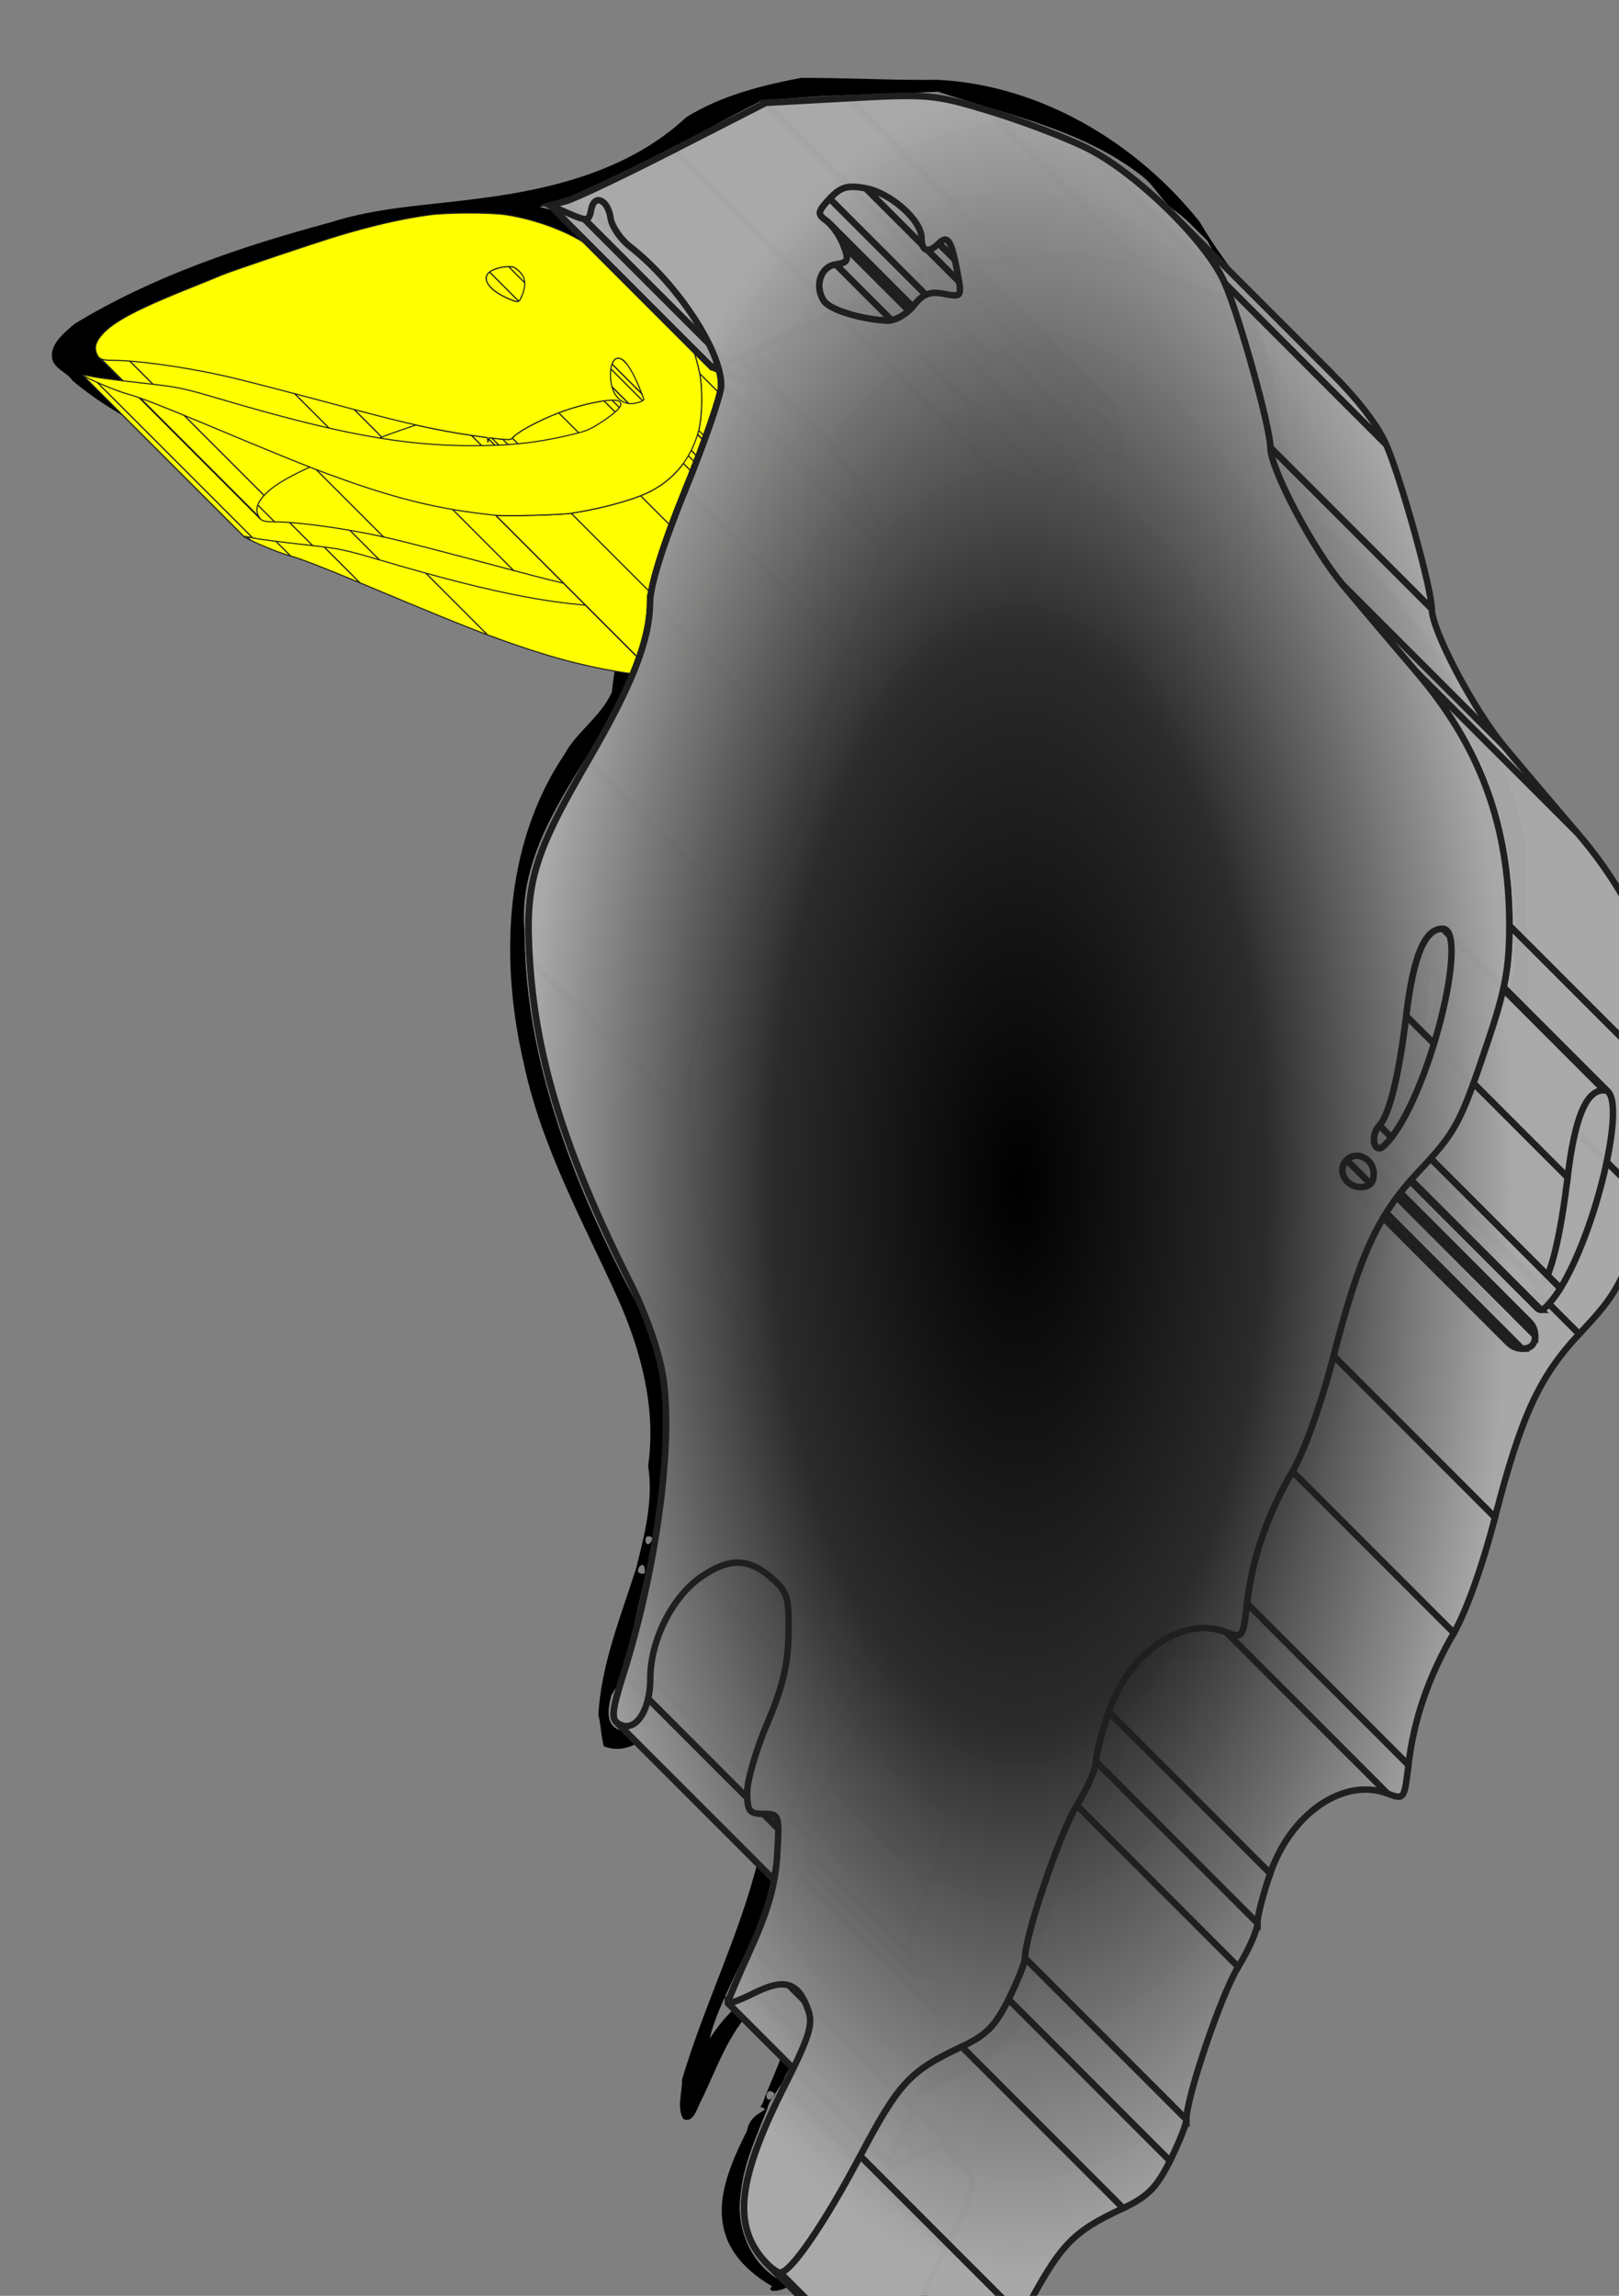 <?xml version="1.0" encoding="UTF-8" standalone="no"?>
<!-- Created with Inkscape (http://www.inkscape.org/) -->
<svg
    xmlns:inkscape="http://www.inkscape.org/namespaces/inkscape"
    xmlns:rdf="http://www.w3.org/1999/02/22-rdf-syntax-ns#"
    xmlns="http://www.w3.org/2000/svg"
    xmlns:sodipodi="http://sodipodi.sourceforge.net/DTD/sodipodi-0.dtd"
    xmlns:cc="http://creativecommons.org/ns#"
    xmlns:xlink="http://www.w3.org/1999/xlink"
    xmlns:dc="http://purl.org/dc/elements/1.1/"
    xmlns:svg="http://www.w3.org/2000/svg"
    xmlns:ns1="http://sozi.baierouge.fr"
    id="svg3217"
    sodipodi:docname="flossk_extrude.svg"
    inkscape:export-filename="/home/xhema/Desktop/flossk_new.png"
    viewBox="0 0 709 1005"
    sodipodi:version="0.32"
    inkscape:export-xdpi="199.97015"
    version="1.0"
    inkscape:output_extension="org.inkscape.output.svg.inkscape"
    inkscape:export-ydpi="199.97015"
    inkscape:version="0.46"
  >
  <rect x="0" y="0" width="709" height="1005" fill="#808080" stroke="none"/>
  <sodipodi:namedview
      id="base"
      bordercolor="#666666"
      inkscape:pageshadow="2"
      guidetolerance="10.0"
      pagecolor="#ffffff"
      gridtolerance="10.0"
      inkscape:zoom="0.35355339"
      objecttolerance="10.0"
      borderopacity="1.0"
      inkscape:current-layer="svg3217"
      inkscape:cx="498.72183"
      inkscape:cy="728.80222"
      inkscape:window-y="0"
      inkscape:window-x="0"
      inkscape:window-height="974"
      showgrid="false"
      inkscape:pageopacity="0.0"
      inkscape:window-width="1274"
  />
  <defs
      id="defs3220"
    >
    <radialGradient
        id="radialGradient4065"
        gradientUnits="userSpaceOnUse"
        cy="518.42"
        cx="446.22"
        gradientTransform="matrix(1 0 0 2.211 0 -627.57)"
        r="216.16"
        inkscape:collect="always"
      >
      <stop
          id="stop4061"
          style="stop-color:#000000"
          offset="0"
      />
      <stop
          id="stop4067"
          style="stop-color:#2b2b2b"
          offset=".5"
      />
      <stop
          id="stop4063"
          style="stop-color:#a9a9a9;stop-opacity:.969"
          offset="1"
      />
    </radialGradient
    >
  </defs
  >
  <path
      id="path3283"
      sodipodi:nodetypes="ccccccccccccccccccccccccccccccccccccccccccccccccccccccccccccccccccccccccccccccccccccccccccccccccccccccccccccccccccccccccccccccccccccccccccccccccccccccccccccccccccccccccccccccccccccccccccccccccccccccccccccccc"
      style="fill:#000000"
      d="m350.81 34.094c-17.34 3.283-35.19 7.82-50.31 17.25-24.76 23.146-58.81 31.615-91.59 35.657-21.46 2.885-43.35 3.643-64.16 10.343-38.81 10.456-77.754 23.516-112.09 44.436-4.579 3.95-11.78 9.43-9.504 16.34 1.809 3.84 6.269 5.04 8.563 8.47 22.491 18.99 50.594 29.36 77.801 39.85 33.9 14.09 68.98 32.31 106.85 28.17 3.23-0.47 8.34-0.6 8.47-2.78 0.05 1.73 2.77 0.96 6.78-0.22 12.59-4.38 30.12-6.22 39.97 5.39 4.9 6.2 9.35 14.88 5.17 22.58-4.69 14.04-7.04 28.94-8.85 43.48-4.75 10.62-15.23 17.11-20.79 27.25-26.57 39.52-28.23 90.65-17.59 135.88 7.78 36.25 25.94 68.89 41.09 102.31 10.15 22.9 16.8 48.01 13.22 73.19 2.34 14.88-1.54 30.04-5.15 44.43-6.64 21.15-15.44 42.2-16.63 64.54 1.11 4.53 1.14 9.24 2.38 13.78 9.31 3.74 19.06-2.37 23.37-10.6 10.77-17.46 12.32-39.38 24.35-56.12 4.48-6.58 13.54-4.68 18.59 0.19 5.72 3.58 9.34 9.5 8.75 16.34-1.11 24.87-19.45 45.05-23.06 69.34-0.84 5.9 2.01 12.13 7.5 14.63 2.23 3.99 5.69 7.14 9.56 9.5-7.58 35.45-24.61 68.08-34.85 102.71 0.19 5.51-2.38 12.09 0.54 17.1 4.57 2.38 6.15-5.08 7.9-8.03 7.32-14.98 12.72-32.26 26-43.16 3.74-3.25 12.37-3.13 11.72 3.44 1.98 13.5-5.04 25.91-9.72 37.88-2.33 7.41-3.3 3.21-0.07 5.59-1.35 1.72-6.68 2.8-7.9 9.5-7.32 14.74-15.62 32.79-8.03 49.06 3.97 8.27 11.19 14.45 19 18.99-3.61 3.8 7.41 1.5 7.19-0.6 18.04-10.76 30.91-29.22 37.2-49.01 0.63-10.6 4.67-20.39 12.8-27.31 16.3-14.13 41.06-17.68 52.13-37.71 3.86-5.68 4.15-12.43 4.56-19.05 4.92-13.38 5.62-28.2 13.44-40.46 13.05-24.12 29.08-48.78 28.53-77.35-0.57-9.24 6.21-16.82 12.44-22.62 16.05-4.43 33.61 6.2 49.18-1.66-4.44-32.41 11.27-62.54 24.62-90.91 8.98-19.56 18.12-40.03 18.41-61.93 3.54-27.91 24.96-48.56 42.29-68.91 13.4-15.78 26.8-33.8 28.53-55.09-0.02-22.37-1.57-44.73-0.66-67.07-0.18-25.3-10.82-48.94-25.53-69.05-15.25-31.38-36.18-60.3-62.69-82.85-9.36-13.73-16.68-29.11-19.68-45.47-1.81-22.05-15.36-58.99-19.51-62.84-3.77-5.65-9.2-12.22-16-23.841-27.76-34.747-69.7-59.861-114.72-62.131-19.75 0.279-39.92-0.914-59.81-0.844zm60.69 6.281c30.36 10.087 63.17 16.642 88.82 36.835 5.69 4.415 8.66 11.497 14.74 15.446 5.06 3.716 7.67 6.9 13.6 12.654 3.86 6.94 7.32 12.33 9.59 19.25 9.29 20.36 12.99 42.62 18.91 64.06-0.43 15.66 7.1 30.04 14.59 43.29 18.73 31.25 48.07 54.49 69.02 84.21 15.39 32.16 25.16 67.57 22.45 103.47 1.03 6.36-1.39 11.77-3.59 17.49-8.19 23.01-13.99 47.4-27.35 68.11-5.54 5.97-13.06 10.11-18 16.78-22.8 26.92-26.13 63.77-35.07 96.71-2.04 8.37-4.6 16.49-10.29 23.15-15.51 22.77-24.31 50.54-21.89 78.39-11.37-8.53-28.05-8.91-39.28 0.05-4.88 4-11.55 6.36-14.03 12.7-5.02 12.32-11.57 24.47-12.56 38.09-1.15 4.31 1.51 9.86-3.35 12.35-15.19 15.74-17.98 38.53-23.78 58.62-5.17 11.1-4.2 23.96-10.37 34.56-5.24 9.83-12.93 20.08-24.69 21.75-14.81 4.23-26 16.07-33.03 29.32 6.56 1.95-2.05 5.07-0.56 1.15-0.83 3.19-8.08 13.18-1.85 7.78 1.29 8.03-3.94-1.18-5.46 7.24-9.28 19.77-19.41 40.62-37.13 53.98-12.65-7.45-18.8-23.17-16.56-37.59 1.23-13.03 6.98-25.27 11.68-37.22 1.02-4.71 5.91-8.75 7.73-13.95 3.89-7.96 11.14-15.03 9.9-24.55 0.53-7.03-3.66-15.88-11.81-15.28-13.52 1.4-24.06 12.29-31.07 23.19 1.7-7.9 6.25-17.54 10.09-25.69 8.8-18.98 20.01-38.32 19.16-59.91-4.16-1.48 0.09-6.99-0.37-10.31-4.3-0.35-10.18 0.63-13.31-2.31-4.98-14.28 3.44-28.79 8.46-41.85 5.35-13.49 12.87-27.27 11.16-42.18-1.78-11.09-7.83-24.75-20.62-25.6-15.96-0.12-27.9 13.79-34.57 26.94-5.13 10-6.19 21.6-4.75 32.53-0.66 7.47-7.92 16.96-16.12 12.66-4.99-2.85-3.43-9.97-2.22-14.57 2.84-4.96 6.54-9.28 6.62-15.38 4.4-21.74 10.42-43.37 13.82-65.3 3.01-25.8 5.39-52.88-2.33-78.04-30.03-53.94-55.91-113-56.13-175.93-2.63-28.69 13.37-53.9 27.82-77.19 7.05-12.54 14.95-24.6 20.54-37.84 5.13-12.6 6.42-26.51 5.23-39.85 9.58-28.42 24.59-55.35 32.49-84.21-9.81-37.67-41.34-69.085-79.4-77.755 34.43-10.037 64.78-30.455 96.65-46.281 25.76-3.219 51.99-2.765 77.94-4.219l0.53 0.25zm-40.44 41.313c-4.3-0.353-6.23 4.347-6.12 7.468-3.28-0.857-8.5 2.746-4.63 5.656 1.92 1.743 4.58 0.977 6.69 0.876 2.41 7.482 6.48 14.602 6.47 22.532-3.68-4.04-11.91-4.54-13.47 1.72-3 9.2 6.34 19.17 15.75 16.28 4.92 0.57 10.1 3.96 15.44 2.47 6.58-0.95 11.12-7.05 12.53-13.22 5.94 2.35 0.54-1.19 1.28-3.78 0.34-13.45-3.83-29.825-17.25-35.69-5.47-1.782-10.82-4.471-16.69-4.312zm-109.53 6.906c-3.83 2.454-1.09 8.907 2.47 10.406 3.39 2.07 5.13-2.688 3.22-5.062-1.21-2.062-2.64-5.909-5.69-5.344zm-56.34 6.094c18.84-0.366 37.65 4.872 53.37 15.152 3.71 0.9 7.79 1.51 9.88 4.88 2.38 2.35 5.81 3.35 8.84 3.66 21.17 16.08 33.36 45.25 26.47 71.43-3.82 14.84-17.35 25.12-31.8 28.31-37.74 11.73-78.57 5.03-115.16-7.71-33.64-11.18-65.458-27.57-98.946-39.16-3.246-0.75-7.427-2.25-9.906-3.41 16.367 2.05 33.052 2.56 48.59 8.71 48.622 14.57 100.6 27.55 151.32 16.21 9.72-1.63 19.33-6.46 25.49-14.17 3.33 0.22 7.83-0.34 10.97-2.65-3.17-7.15-4.8-16.98-12.4-20.82-6.38-0.97-7.18 7.83-6.25 12.35-0.16 1.86 2.14 4.94 1.46 5.78-15.21 1.96-30.32 7.16-42.81 16.06-3.36 3.26-9-0.23-13.25 0.19-56.15-7.37-109.2-32.76-166.15-33.81-4.225-4.82 2.405-10.16 6.215-12.6 16.551-10.31 35.423-16.14 53.275-23.57 32.9-10.75 65.72-24.422 100.79-24.832zm176.75 9.932c7.68 1.14 15.58 6.16 18.81 13.44 0.76 4.68-2.3 8.28-6.47 9.82-3.13 2.94-11.84 6.13-12.25-0.6-0.76-2.72 2.53-3.86 1.85-6.5 1.61-2.78 4.33-5.04 0.78-7.56-2.26-2.33-1.03-6.57-3.28-8.53 0.17-0.05 0.37-0.07 0.56-0.07zm30.62 1.85c-2.46 1.17-1.27 5.42-4.72 4-4.9 2.68-1.12 9.39-0.13 13.35-0.14 4.11 2.97 5.37 6.54 5.46 5.37 0.69 6.44-5.98 3.94-9.44-3.51-3.59 0.42-10.08-3.72-13.4-0.6-0.19-1.36-0.38-1.91 0.03zm-188.9 8.44c-5.2-0.51-13.76 1.8-12.47 8.53 2.72 6.8 10.73 8.75 16.93 11.25 3.71-5.47 5.89-14.65-1.03-18.69-0.93-0.78-2.22-1.27-3.43-1.09zm-0.16 4.31c2.81-0.02 4.14 5.52 0.19 3.44-1.54-0.53-1.14-2.57-0.19-3.44zm-146.53 45.84c27.651 4.02 54.261 12.53 80.971 20.5-27.37-5.84-54.11-14.81-81.409-20.56l0.438 0.06zm554.75 242.25c-9.64 1.37-11.58 13.12-13 21.03-3.49 20.26-2.16 41.72-10.26 60.93-2.46 4.61-6.22 8.58-6.9 13.95 9.14-3.81 10.96-14.69 15.97-22.16 11.71-22.59 18.91-48.12 17.06-73.78-0.95 0.03-1.92-0.05-2.87 0.03zm-4.66 18.41c2.14 8.69 0.91 18.25-3.72 25.87 3.12-8.43 1.53-17.64 3.6-26.25l0.12 0.38zm-30.4 81.9c-2.11 1.07-5.46-1.29-6.91 1.88-1.5 2.64-1.24 7.86 0.77 8.96 2.3 0.08 4.38-1.75 5.79 0.51 4.92 0.78 3.56-6.23 3.69-9.35 0.7-2.02-2.02-2.11-3.34-2zm-310.78 165.66c-3.02 7.66-5.4-3.78 0 0zm-3.54 15.47c-7.01 1.25 0.75-8.88 0 0zm229.75 32.47c-2.58 1.73-0.53-2.06 0 0zm-13.71 8.12c-1.77-1.42 2.91-1.21 0 0zm-158.91 187.47c-5.15 7.36-5.03-5.57 0 0z"
  />
  <g
      id="g4525"
    >
    <g
        id="g4527"
        style="stroke:#1f1f1f;stroke-width:0.476;fill:#ffff00"
      >
      <path
          id="path4529"
          d="m217.03 225.56c-25.15-2.55-44.77-7.41-74.34-18.41l70.71 70.72c29.57 10.99 49.19 15.85 74.34 18.4z"
      />
      <path
          id="path4531"
          d="m142.69 207.15c-9.99-3.71-21.87-8.55-55.818-22.75l70.708 70.71c33.95 14.2 45.83 19.04 55.82 22.76z"
      />
      <path
          id="path4533"
          d="m86.872 184.4c-15.871-6.63-26.352-10.68-30.365-11.73l70.713 70.71c4.01 1.05 14.49 5.1 30.36 11.73z"
      />
      <path
          id="path4535"
          d="m56.507 172.67c-3.78-0.99-12.102-4.27-17.477-6.9l70.71 70.71c5.38 2.63 13.7 5.91 17.48 6.9z"
      />
      <path
          id="path4537"
          d="m39.03 165.77c-1.589-0.77-2.52-1.26-2.756-1.49l70.706 70.71c0.24 0.23 1.17 0.72 2.76 1.49z"
      />
      <path
          id="path4539"
          d="m36.274 164.28c-0.351-0.35 0.834-0.15 3.675 0.46l70.711 70.71c-2.84-0.61-4.03-0.81-3.68-0.46z"
      />
      <path
          id="path4541"
          d="m39.949 164.74c3.13 0.68 10.497 1.63 26.285 3.39l70.706 70.71c-15.78-1.76-23.15-2.71-26.28-3.39z"
      />
      <path
          id="path4543"
          d="m66.234 168.13c11.461 1.28 14.823 2 29.248 6.26l70.708 70.71c-14.42-4.26-17.78-4.98-29.25-6.26z"
      />
      <path
          id="path4545"
          d="m95.482 174.39c52.388 15.48 80.538 20.71 111.47 20.72l70.71 70.71c-30.93-0.01-59.08-5.24-111.47-20.72z"
      />
      <path
          id="path4547"
          d="m206.95 195.11c17.03 0 29.28-1.41 44.32-5.1l70.71 70.71c-15.04 3.69-27.29 5.1-44.32 5.1z"
      />
      <path
          id="path4549"
          d="m251.27 190.01c5.25-1.29 6.71-1.87 10.49-4.2l70.71 70.71c-3.78 2.33-5.24 2.91-10.49 4.2z"
      />
      <path
          id="path4551"
          d="m261.76 185.81c5.27-3.25 9.45-6.66 9.97-8.13l70.71 70.71c-0.52 1.47-4.7 4.88-9.97 8.13z"
      />
      <path
          id="path4553"
          d="m271.73 177.68c0.26-0.75 0.14-1.31-0.41-1.88l70.71 70.72c0.55 0.56 0.67 1.12 0.41 1.87z"
      />
      <path
          id="path4555"
          d="m271.32 175.8h-0.01l70.71 70.71c0.01 0 0.01 0 0.01 0.01z"
      />
      <path
          id="path4557"
          d="m271.31 175.8c-1.86-1.87-15.6 0.67-26.67 4.92l70.71 70.71c11.07-4.25 24.81-6.78 26.67-4.92z"
      />
      <path
          id="path4559"
          d="m244.64 180.72c-9.03 3.46-18.24 8.48-20.33 11.06l70.72 70.71c2.08-2.58 11.29-7.6 20.32-11.06z"
      />
      <path
          id="path4561"
          d="m224.31 191.78c-0.54 0.68-1.21 0.76-4.2 0.5l70.71 70.72c2.99 0.25 3.66 0.17 4.21-0.51z"
      />
      <path
          id="path4563"
          d="m220.11 192.28c-1.95-0.16-4.11-0.41-4.8-0.54l70.71 70.71c0.69 0.13 2.85 0.38 4.8 0.55z"
      />
      <path
          id="path4565"
          d="m215.31 191.74c-1.03-0.2-1.29-0.04-1.46 0.87l70.71 70.71c0.17-0.91 0.43-1.07 1.46-0.87z"
      />
      <path
          id="path4567"
          d="m213.85 192.61l-0.21 1.12 70.71 70.71 0.21-1.12z"
      />
      <path
          id="path4569"
          d="m213.64 193.73l-0.06-1.09 70.71 70.71 0.06 1.09z"
      />
      <path
          id="path4571"
          d="m213.58 192.64c-0.03-0.52-0.13-0.96-0.24-1.06l70.72 70.71c0.1 0.1 0.2 0.54 0.23 1.06z"
      />
      <path
          id="path4573"
          d="m213.34 191.58c-0.01-0.02-0.02-0.02-0.04-0.02l70.71 70.71c0.02 0 0.03 0 0.05 0.02z"
      />
      <path
          id="path4575"
          d="m213.3 191.56c-0.12 0-3.23-0.45-6.92-1l70.71 70.71c3.69 0.55 6.8 1 6.92 1z"
      />
      <path
          id="path4577"
          d="m206.38 190.56c-15.34-2.28-28.15-5.11-52.2-11.54l70.71 70.71c24.05 6.43 36.86 9.26 52.2 11.54z"
      />
      <path
          id="path4579"
          d="m154.18 179.02c-31.72-8.49-49.32-13.03-56.989-14.71l70.709 70.71c7.67 1.68 25.27 6.22 56.99 14.71z"
      />
      <path
          id="path4581"
          d="m97.191 164.31c-17.41-3.81-37.424-6.56-47.695-6.57l70.714 70.71c10.27 0.01 30.28 2.76 47.69 6.57z"
      />
      <path
          id="path4583"
          d="m49.496 157.74c-3.55 0-5.17-0.27-6.164-1.27l70.708 70.71c1 1 2.62 1.27 6.17 1.27z"
      />
      <path
          id="path4585"
          d="m43.332 156.47c-0.299-0.3-0.541-0.66-0.762-1.1l70.71 70.71c0.22 0.44 0.46 0.8 0.76 1.1z"
      />
      <path
          id="path4587"
          d="m42.57 155.37c-1.514-3.01-0.82-5.71 2.371-9.23l70.709 70.71c-3.19 3.52-3.88 6.22-2.37 9.23z"
      />
      <path
          id="path4589"
          d="m44.941 146.14c4.95-5.45 15.589-11.05 37.944-19.97l70.715 70.71c-22.36 8.92-33 14.52-37.95 19.97z"
      />
      <path
          id="path4591"
          d="m82.885 126.17c5.675-2.26 11.796-4.76 13.602-5.55l70.713 70.71c-1.81 0.79-7.93 3.29-13.6 5.55z"
      />
      <path
          id="path4593"
          d="m96.487 120.62c3.973-1.74 42.103-14.59 52.393-17.66l70.71 70.71c-10.29 3.07-48.42 15.92-52.39 17.66z"
      />
      <path
          id="path4595"
          d="m148.88 102.96c14.63-4.363 27.04-7.196 38.6-8.814l70.71 70.714c-11.56 1.62-23.97 4.45-38.6 8.81z"
      />
      <path
          id="path4597"
          d="m187.48 94.146c8.52-1.193 27.45-1.211 34.75-0.033l70.71 70.707c-7.3-1.17-26.23-1.16-34.75 0.04z"
      />
      <path
          id="path4599"
          d="m222.23 94.113c12.21 1.968 25.46 6.827 34.32 12.587l70.71 70.71c-8.86-5.76-22.11-10.62-34.32-12.59z"
      />
      <path
          id="path4601"
          d="m256.55 106.7c0.97 0.63 2.28 1.3 2.93 1.49l70.71 70.71c-0.65-0.19-1.96-0.86-2.93-1.49z"
      />
      <path
          id="path4603"
          d="m259.48 108.19c5.45 1.61 8.07 2.61 8.91 3.46l70.71 70.71c-0.84-0.85-3.46-1.85-8.91-3.46z"
      />
      <path
          id="path4605"
          d="m268.39 111.65c0.13 0.12 0.21 0.24 0.26 0.36l70.71 70.71c-0.05-0.12-0.13-0.24-0.26-0.36z"
      />
      <path
          id="path4607"
          d="m268.65 112.01c0.18 0.4 0.49 0.81 0.89 1.22l70.71 70.71c-0.4-0.41-0.71-0.82-0.89-1.22z"
      />
      <path
          id="path4609"
          d="m269.54 113.23c1.36 1.36 3.79 2.63 5.72 2.85l70.71 70.71c-1.93-0.22-4.36-1.49-5.72-2.85z"
      />
      <path
          id="path4611"
          d="m275.26 116.08c2.39 0.27 3.43 0.94 8.79 5.66l70.71 70.71c-5.36-4.72-6.4-5.39-8.79-5.66z"
      />
      <path
          id="path4613"
          d="m284.05 121.74c0.33 0.29 0.69 0.63 1.08 1.02l70.71 70.71c-0.39-0.39-0.75-0.73-1.08-1.02z"
      />
      <path
          id="path4615"
          d="m285.13 122.76c3.19 3.19 8.19 9.44 10.62 13.37l70.71 70.72c-2.43-3.94-7.43-10.19-10.62-13.38z"
      />
      <path
          id="path4617"
          d="m295.75 136.13c4.85 7.85 8.77 17.93 10.65 27.41l70.71 70.71c-1.88-9.48-5.8-19.56-10.65-27.4z"
      />
      <path
          id="path4619"
          d="m306.4 163.54c1.34 6.77 1.13 18.87-0.43 24.88l70.71 70.71c1.56-6.01 1.77-18.11 0.43-24.88z"
      />
      <path
          id="path4621"
          d="m305.97 188.42c-3.52 13.52-12.49 23.58-25.47 28.61l70.71 70.71c12.98-5.02 21.95-15.09 25.47-28.61z"
      />
      <path
          id="path4623"
          d="m280.5 217.03c-8.02 3.1-19.29 5.94-30.4 7.66l70.71 70.71c11.11-1.72 22.38-4.56 30.4-7.66z"
      />
      <path
          id="path4625"
          d="m250.1 224.69c-4.7 0.72-28.36 1.35-33.07 0.87l70.71 70.71c4.71 0.48 28.37-0.15 33.07-0.87z"
      />
      <path
          id="path4627"
          d="m217.03 225.56l70.71 70.71z"
      />
      <path
          id="path4629"
          d="m281.12 175.58c0.48-0.26 0.87-0.59 0.87-0.72l70.71 70.71c0 0.13-0.39 0.46-0.87 0.72z"
      />
      <path
          id="path4631"
          d="m281.99 174.86c0-0.13-0.99-2.67-2.2-5.65l70.71 70.71c1.21 2.98 2.2 5.52 2.2 5.65z"
      />
      <path
          id="path4633"
          d="m279.79 169.21c-2.04-5.02-4.46-9.22-6.32-11.08l70.71 70.71c1.86 1.86 4.28 6.06 6.32 11.08z"
      />
      <path
          id="path4635"
          d="m273.47 158.13c-0.32-0.32-0.63-0.57-0.91-0.74l70.71 70.71c0.28 0.17 0.59 0.42 0.91 0.74z"
      />
      <path
          id="path4637"
          d="m272.56 157.39c-3.1-1.91-5.25 0.91-5.23 6.87l70.71 70.71c-0.02-5.95 2.13-8.78 5.23-6.87z"
      />
      <path
          id="path4639"
          d="m267.33 164.26c0.01 4.45 1.3 7.98 3.44 10.12l70.72 70.71c-2.15-2.14-3.44-5.67-3.45-10.12z"
      />
      <path
          id="path4641"
          d="m270.77 174.38c1.95 1.95 4.61 2.76 7.65 2.09l70.71 70.71c-3.04 0.67-5.7-0.14-7.64-2.09z"
      />
      <path
          id="path4643"
          d="m278.42 176.47c1-0.22 2.21-0.62 2.7-0.89l70.71 70.71c-0.49 0.27-1.7 0.67-2.7 0.89z"
      />
      <path
          id="path4645"
          d="m281.12 175.58l70.71 70.71z"
      />
      <path
          id="path4647"
          d="m228.45 129.79c2.06-4.93 1.8-8.19-0.93-10.92l70.71 70.71c2.73 2.73 2.99 5.99 0.93 10.92z"
      />
      <path
          id="path4649"
          d="m227.52 118.87c-0.17-0.17-0.34-0.33-0.52-0.49l70.71 70.71c0.18 0.16 0.35 0.32 0.52 0.49z"
      />
      <path
          id="path4651"
          d="m227 118.38c-1.67-1.47-2.26-1.7-4.34-1.7l70.71 70.71c2.08 0 2.68 0.23 4.34 1.7z"
      />
      <path
          id="path4653"
          d="m222.66 116.68c-2.91 0-6.71 1.1-8.32 2.4l70.71 70.71c1.61-1.3 5.41-2.4 8.32-2.4z"
      />
      <path
          id="path4655"
          d="m214.34 119.08c-2.26 1.83-1.81 4.4 0.73 6.94l70.71 70.71c-2.54-2.54-2.99-5.11-0.73-6.94z"
      />
      <path
          id="path4657"
          d="m215.07 126.02c1.94 1.94 5.11 3.86 9.22 5.42l70.71 70.71c-4.11-1.56-7.28-3.48-9.22-5.42z"
      />
      <path
          id="path4659"
          d="m224.29 131.44c2.72 1.03 3.1 0.88 4.16-1.65l70.71 70.71c-1.06 2.53-1.44 2.68-4.16 1.65z"
      />
      <path
          id="path4661"
          d="m228.45 129.79l70.71 70.71z"
      />
    </g
    >
    <path
        id="path3279"
        style="stroke:#1f1f1f;stroke-width:0.476;fill:#ffff00"
        d="m217.03 225.56c-25.15-2.55-44.77-7.41-74.34-18.41-9.99-3.71-21.87-8.55-55.818-22.75-15.871-6.63-26.352-10.68-30.365-11.73-3.78-0.99-12.102-4.27-17.477-6.9-3.951-1.93-3.833-2.06 0.919-1.03 3.13 0.68 10.497 1.63 26.285 3.39 11.461 1.28 14.823 2 29.248 6.26 52.388 15.48 80.538 20.71 111.47 20.72 17.03 0 29.28-1.41 44.32-5.1 5.25-1.29 6.71-1.87 10.49-4.2 5.27-3.25 9.45-6.66 9.97-8.13 0.26-0.75 0.14-1.31-0.41-1.88-1.82-1.87-15.59 0.66-26.68 4.92-9.03 3.46-18.24 8.48-20.33 11.06-0.54 0.68-1.21 0.76-4.2 0.5-1.95-0.16-4.11-0.41-4.8-0.54-1.03-0.2-1.29-0.04-1.46 0.87l-0.21 1.12-0.06-1.09c-0.04-0.59-0.16-1.08-0.28-1.08s-3.23-0.45-6.92-1c-15.34-2.28-28.15-5.11-52.2-11.54-31.72-8.49-49.32-13.03-56.989-14.71-17.41-3.81-37.424-6.56-47.695-6.57-4.616 0-5.968-0.46-6.926-2.37-1.514-3.01-0.82-5.71 2.371-9.23 4.95-5.45 15.589-11.05 37.944-19.97 5.675-2.26 11.796-4.76 13.602-5.55 3.973-1.74 42.103-14.59 52.393-17.66 14.63-4.363 27.04-7.196 38.6-8.814 8.52-1.193 27.45-1.211 34.75-0.033 12.21 1.968 25.46 6.827 34.32 12.587 0.97 0.63 2.28 1.3 2.93 1.49 6.26 1.84 8.77 2.89 9.17 3.82 0.75 1.72 4.11 3.79 6.61 4.07 2.39 0.27 3.43 0.94 8.79 5.66 3.01 2.65 8.97 9.98 11.7 14.39 4.85 7.85 8.77 17.93 10.65 27.41 1.34 6.77 1.13 18.87-0.43 24.88-3.52 13.52-12.49 23.58-25.47 28.61-8.02 3.1-19.29 5.94-30.4 7.66-4.7 0.72-28.36 1.35-33.07 0.87zm64.09-49.98c0.48-0.26 0.87-0.59 0.87-0.72s-0.99-2.67-2.2-5.65c-2.4-5.88-5.31-10.64-7.23-11.82-3.1-1.91-5.25 0.91-5.23 6.87 0.02 8.48 4.69 13.62 11.09 12.21 1-0.22 2.21-0.62 2.7-0.89zm-52.67-45.79c2.18-5.23 1.76-8.58-1.45-11.41-1.67-1.47-2.26-1.7-4.34-1.7-2.91 0-6.71 1.1-8.32 2.4-3.98 3.23 0.47 8.77 9.95 12.36 2.72 1.03 3.1 0.88 4.16-1.65z"
    />
  </g
  >
  <g
      id="g4101"
    >
    <g
        id="g4103"
        style="stroke:#1f1f1f;stroke-width:2.828;fill:url(#radialGradient4065)"
      >
      <path
          id="path4105"
          d="m334.92 989.89c-14.2-15.69-11.96-35.85 8.48-76.36l70.71 70.71c-20.44 40.56-22.68 60.66-8.48 76.36z"
      />
      <path
          id="path4107"
          d="m343.4 913.53c11.07-21.96 12.76-27.36 10.52-33.65l70.71 70.71c2.24 6.29 0.55 11.69-10.52 33.65z"
      />
      <path
          id="path4109"
          d="m353.92 879.88c-1.36-3.84-2.88-6.65-4.73-8.5l70.71 70.71c1.85 1.85 3.37 4.66 4.73 8.5z"
      />
      <path
          id="path4111"
          d="m349.19 871.38c-4.04-4.04-9.67-3.5-18.8 1.01l70.72 70.71c9.12-4.51 14.75-5.05 18.79-1.01z"
      />
      <path
          id="path4113"
          d="m330.39 872.39c-6.1 3.02-11.14 4.94-11.62 4.46l70.71 70.71c0.48 0.48 5.53-1.44 11.63-4.46z"
      />
      <path
          id="path4115"
          d="m318.77 876.85c-0.03-0.03-0.04-0.06-0.04-0.1l70.71 70.72c0 0.03 0.01 0.07 0.04 0.09z"
      />
      <path
          id="path4117"
          d="m318.73 876.75c0-0.77 4.63-11.67 10.29-24.21l70.72 70.71c-5.67 12.54-10.3 23.44-10.3 24.22z"
      />
      <path
          id="path4119"
          d="m329.02 852.54c7.43-16.44 10.59-27.79 11.34-40.66l70.71 70.71c-0.75 12.87-3.91 24.22-11.33 40.66z"
      />
      <path
          id="path4121"
          d="m340.36 811.88c0.64-10.92 0.83-15.17-0.82-16.81l70.71 70.71c1.65 1.64 1.46 5.89 0.82 16.81z"
      />
      <path
          id="path4123"
          d="m339.54 795.07c-0.99-0.99-2.63-1.05-5.23-1.05l70.71 70.71c2.6 0 4.24 0.06 5.23 1.05z"
      />
      <path
          id="path4125"
          d="m334.31 794.02c-2.79 0-4.51-0.25-5.56-1.3l70.72 70.71c1.04 1.05 2.76 1.3 5.55 1.3z"
      />
      <path
          id="path4127"
          d="m328.75 792.72c-1.26-1.26-1.54-3.68-1.54-8.21l70.71 70.71c0 4.53 0.28 6.95 1.55 8.21z"
      />
      <path
          id="path4129"
          d="m327.21 784.51c0-5.23 4.01-18.91 8.91-30.4l70.71 70.71c-4.9 11.49-8.91 25.17-8.91 30.4z"
      />
      <path
          id="path4131"
          d="m336.12 754.11c6.62-15.54 8.97-25.49 9.19-38.82l70.71 70.72c-0.22 13.32-2.57 23.27-9.19 38.81z"
      />
      <path
          id="path4133"
          d="m345.31 715.29c0.22-13.92-0.25-17.58-4.9-22.23l70.71 70.71c4.65 4.65 5.12 8.31 4.9 22.24z"
      />
      <path
          id="path4135"
          d="m340.41 693.06c-0.79-0.79-1.7-1.61-2.75-2.51l70.71 70.71c1.05 0.9 1.96 1.72 2.75 2.51z"
      />
      <path
          id="path4137"
          d="m337.66 690.55c-9.89-8.52-18.25-8.65-30.32-0.47l70.71 70.71c12.07-8.18 20.43-8.05 30.32 0.47z"
      />
      <path
          id="path4139"
          d="m307.34 690.08c-12.8 8.66-22.55 27.93-22.55 44.55l70.71 70.71c0-16.62 9.75-35.89 22.55-44.55z"
      />
      <path
          id="path4141"
          d="m284.79 734.63c0 14.58-6.82 24.32-13.94 19.92l70.71 70.71c7.12 4.4 13.94-5.34 13.94-19.92z"
      />
      <path
          id="path4143"
          d="m270.85 754.55c-0.35-0.22-0.66-0.45-0.92-0.71l70.71 70.71c0.27 0.26 0.57 0.5 0.92 0.71z"
      />
      <path
          id="path4145"
          d="m269.93 753.84c-2.21-2.22-1.44-6.64 3.11-21.07l70.71 70.71c-4.55 14.43-5.32 18.85-3.11 21.07z"
      />
      <path
          id="path4147"
          d="m273.04 732.77c14.51-46.04 21.9-101.55 17.32-130.21l70.71 70.71c4.58 28.66-2.81 84.17-17.32 130.21z"
      />
      <path
          id="path4149"
          d="m290.36 602.56c-1.75-10.92-7.44-27.31-14.08-40.52l70.71 70.71c6.64 13.21 12.33 29.6 14.08 40.52z"
      />
      <path
          id="path4151"
          d="m276.28 562.04c-28.63-56.93-41.39-97.75-44.25-141.57l70.71 70.71c2.86 43.82 15.62 84.64 44.25 141.57z"
      />
      <path
          id="path4153"
          d="m232.03 420.47c-2.21-33.65 1.38-45.94 25.53-87.48l70.71 70.71c-24.15 41.54-27.74 53.83-25.53 87.48z"
      />
      <path
          id="path4155"
          d="m257.56 332.99c19.51-33.57 27-52.75 27.13-69.48l70.72 70.71c-0.14 16.73-7.63 35.91-27.14 69.48z"
      />
      <path
          id="path4157"
          d="m284.69 263.51c0.06-7.26 5.82-25.54 15.59-49.5l70.71 70.71c-9.77 23.97-15.53 42.25-15.58 49.5z"
      />
      <path
          id="path4159"
          d="m300.28 214.01c8.52-20.9 15.52-41.25 15.56-45.22l70.71 70.71c-0.04 3.97-7.04 24.32-15.56 45.22z"
      />
      <path
          id="path4161"
          d="m315.84 168.79c0.11-12.69-13.46-35.45-29.98-51.98l70.71 70.72c16.52 16.52 30.09 39.28 29.98 51.97z"
      />
      <path
          id="path4163"
          d="m285.86 116.81c-3.25-3.24-6.61-6.25-10-8.89l70.71 70.71c3.39 2.64 6.75 5.65 10 8.9z"
      />
      <path
          id="path4165"
          d="m275.86 107.92c-0.73-0.57-1.45-1.21-2.14-1.9l70.71 70.71c0.69 0.69 1.41 1.33 2.14 1.9z"
      />
      <path
          id="path4167"
          d="m273.72 106.02c-3.24-3.24-5.91-7.585-6.35-10.598l70.71 70.708c0.44 3.02 3.11 7.36 6.35 10.6z"
      />
      <path
          id="path4169"
          d="m267.37 95.422c-0.44-3.034-1.54-5.288-2.82-6.565l70.71 70.713c1.28 1.27 2.38 3.53 2.82 6.56z"
      />
      <path
          id="path4171"
          d="m264.55 88.857c-2.19-2.197-4.92-1.501-5.71 3.088l70.71 70.715c0.8-4.59 3.52-5.29 5.71-3.09z"
      />
      <path
          id="path4173"
          d="m258.84 91.945c-0.84 4.851-1.72 5.008-9.41 1.668l70.71 70.707c7.69 3.34 8.57 3.19 9.41-1.66z"
      />
      <path
          id="path4175"
          d="m249.43 93.613l-8.48-3.688 70.71 70.715 8.48 3.68z"
      />
      <path
          id="path4177"
          d="m240.95 89.925l7.07-1.924 70.71 70.709-7.07 1.93z"
      />
      <path
          id="path4179"
          d="m248.02 88.001c3.89-1.058 25.13-11.162 47.21-22.452l70.71 70.711c-22.08 11.29-43.32 21.39-47.21 22.45z"
      />
      <path
          id="path4181"
          d="m295.23 65.549l40.14-20.529 70.71 70.71-40.14 20.53z"
      />
      <path
          id="path4183"
          d="m335.37 45.02l36.4-2.013 70.71 70.713-36.4 2.01z"
      />
      <path
          id="path4185"
          d="m371.77 43.007c34.57-1.912 37.68-1.626 61.68 5.682l70.71 70.711c-24-7.31-27.11-7.59-61.68-5.68z"
      />
      <path
          id="path4187"
          d="m433.45 48.689c13.91 4.232 32.92 11.452 42.26 16.044l70.71 70.707c-9.34-4.59-28.35-11.81-42.26-16.04z"
      />
      <path
          id="path4189"
          d="m475.71 64.733c11.38 5.602 25.37 16.646 37.23 28.503l70.71 70.714c-11.86-11.86-25.85-22.9-37.23-28.51z"
      />
      <path
          id="path4191"
          d="m512.94 93.236c10.75 10.744 19.74 22.164 23.46 30.804l70.71 70.71c-3.72-8.64-12.71-20.06-23.46-30.8z"
      />
      <path
          id="path4193"
          d="m536.4 124.04c6.64 15.44 19.9 63.28 19.91 71.85l70.71 70.71c-0.01-8.57-13.27-56.41-19.91-71.85z"
      />
      <path
          id="path4195"
          d="m556.31 195.89c0.01 9.24 18.27 43.93 31.57 59.99l70.71 70.71c-13.3-16.05-31.56-50.75-31.57-59.99z"
      />
      <path
          id="path4197"
          d="m587.88 255.88c6.75 8.15 21.29 25.33 32.3 38.19l70.71 70.71c-11.01-12.86-25.55-30.04-32.3-38.19z"
      />
      <path
          id="path4199"
          d="m620.18 294.07c28 32.68 40.79 67.51 40.79 111.08l70.71 70.71c0-43.57-12.79-78.4-40.79-111.08z"
      />
      <path
          id="path4201"
          d="m660.97 405.15c0 18.53-1.83 28.31-9.57 51.29l70.71 70.71c7.74-22.98 9.57-32.76 9.57-51.29z"
      />
      <path
          id="path4203"
          d="m651.4 456.44c-12.06 35.82-13.67 38.81-30.57 56.85l70.71 70.71c16.9-18.04 18.51-21.03 30.57-56.85z"
      />
      <path
          id="path4205"
          d="m620.83 513.29c-17.47 18.65-25.48 36.09-36.85 80.27l70.71 70.71c11.37-44.18 19.38-61.62 36.85-80.27z"
      />
      <path
          id="path4207"
          d="m583.98 593.56c-5.36 20.86-12.64 41.29-18.01 50.56l70.71 70.71c5.37-9.27 12.65-29.7 18.01-50.56z"
      />
      <path
          id="path4209"
          d="m565.97 644.12c-11.15 19.23-17.55 37.84-19.9 57.81l70.71 70.71c2.35-19.97 8.75-38.57 19.9-57.81z"
      />
      <path
          id="path4211"
          d="m546.07 701.93c-1.77 15.11-1.89 15.27-9.18 12.5l70.71 70.71c7.29 2.77 7.41 2.61 9.18-12.5z"
      />
      <path
          id="path4213"
          d="m536.89 714.43c-19.04-7.24-42.22 8.55-51.35 34.97l70.71 70.71c9.13-26.42 32.31-42.21 51.35-34.97z"
      />
      <path
          id="path4215"
          d="m485.54 749.4c-3.07 8.91-5.59 18.69-5.59 21.74l70.71 70.71c0-3.05 2.52-12.83 5.59-21.74z"
      />
      <path
          id="path4217"
          d="m479.95 771.14c0 3.04-3.79 11.67-8.42 19.16l70.71 70.71c4.63-7.49 8.42-16.12 8.42-19.16z"
      />
      <path
          id="path4219"
          d="m471.53 790.3c-7.42 12.02-22.69 57.01-22.69 66.85l70.71 70.71c0-9.84 15.27-54.83 22.69-66.85z"
      />
      <path
          id="path4221"
          d="m448.84 857.15c0 2-3.24 10.14-7.2 18.09l70.71 70.71c3.96-7.94 7.2-16.09 7.2-18.09z"
      />
      <path
          id="path4223"
          d="m441.64 875.24c-5.81 11.65-9.78 15.66-20.51 20.68l70.71 70.72c10.73-5.03 14.7-9.04 20.51-20.69z"
      />
      <path
          id="path4225"
          d="m421.13 895.92c-22.77 10.68-27.42 15.68-44.46 47.85l70.71 70.73c17.04-32.19 21.69-37.19 44.46-47.86z"
      />
      <path
          id="path4227"
          d="m376.67 943.77c-15.82 29.85-30.39 51.07-35.08 51.07l70.71 70.76c4.69 0 19.26-21.3 35.08-51.1z"
      />
      <path
          id="path4229"
          d="m341.59 994.84c-1.05 0-3.45-1.68-5.68-3.92l70.71 70.68c2.23 2.3 4.63 4 5.68 4z"
      />
      <path
          id="path4231"
          d="m335.91 990.92c-0.34-0.33-0.67-0.68-0.99-1.03l70.71 70.71c0.32 0.4 0.65 0.7 0.99 1z"
      />
      <path
          id="path4233"
          d="m334.92 989.89l70.71 70.71z"
      />
      <path
          id="path4235"
          d="m601.57 513.92c0-2.37-0.95-4.39-2.36-5.81l70.71 70.71c1.42 1.42 2.36 3.44 2.36 5.81z"
      />
      <path
          id="path4237"
          d="m599.21 508.11c-2.57-2.56-6.68-3.16-9.52-0.32l70.71 70.71c2.84-2.84 6.95-2.24 9.52 0.32z"
      />
      <path
          id="path4239"
          d="m589.69 507.79c-2.83 2.83-2.24 6.95 0.33 9.51l70.71 70.71c-2.57-2.56-3.16-6.68-0.33-9.51z"
      />
      <path
          id="path4241"
          d="m590.02 517.3c1.42 1.42 3.43 2.36 5.8 2.36l70.72 70.72c-2.38 0-4.39-0.95-5.81-2.37z"
      />
      <path
          id="path4243"
          d="m595.82 519.66c3.89 0 5.75-1.85 5.75-5.74l70.71 70.71c0 3.89-1.85 5.75-5.74 5.75z"
      />
      <path
          id="path4245"
          d="m601.57 513.92l70.71 70.71z"
      />
      <path
          id="path4247"
          d="m612.62 493.22c15.63-25.29 28.11-78.78 20.99-85.9l70.71 70.71c7.12 7.12-5.36 60.61-20.99 85.91z"
      />
      <path
          id="path4249"
          d="m633.61 407.32c-0.52-0.52-1.14-0.79-1.87-0.79l70.72 70.71c0.72 0 1.34 0.27 1.86 0.79z"
      />
      <path
          id="path4251"
          d="m631.74 406.53c-7.85 0-12.77 11.76-15.97 38.18l70.71 70.71c3.2-26.42 8.12-38.18 15.98-38.18z"
      />
      <path
          id="path4253"
          d="m615.77 444.71c-3.16 26.13-7.33 43.21-11.71 47.94l70.71 70.71c4.38-4.73 8.56-21.81 11.71-47.94z"
      />
      <path
          id="path4255"
          d="m604.06 492.65c-2.66 2.87-3.11 7.72-1.4 9.43l70.71 70.71c-1.71-1.71-1.26-6.55 1.4-9.43z"
      />
      <path
          id="path4257"
          d="m602.66 502.08c0.39 0.39 0.89 0.61 1.51 0.61l70.71 70.71c-0.62 0-1.12-0.22-1.51-0.61z"
      />
      <path
          id="path4259"
          d="m604.17 502.69c1.43 0 5.23-4.26 8.45-9.47l70.71 70.72c-3.22 5.2-7.02 9.46-8.45 9.46z"
      />
      <path
          id="path4261"
          d="m612.62 493.22l70.71 70.72z"
      />
      <path
          id="path4263"
          d="m400.02 133.88c4.11-5.23 7.16-6.44 13.32-5.26l70.71 70.71c-6.16-1.17-9.21 0.03-13.32 5.26z"
      />
      <path
          id="path4265"
          d="m413.34 128.62c7.92 1.52 7.97 1.43 5.93-9.46l70.71 70.71c2.04 10.89 1.99 10.98-5.93 9.46z"
      />
      <path
          id="path4267"
          d="m419.27 119.16c-1.5-8-2.68-12.26-4.14-13.71l70.72 70.71c1.45 1.45 2.63 5.71 4.13 13.71z"
      />
      <path
          id="path4269"
          d="m415.13 105.45c-1.08-1.09-2.31-0.62-3.95 1.02l70.71 70.71c1.64-1.64 2.87-2.1 3.96-1.02z"
      />
      <path
          id="path4271"
          d="m411.18 106.47c-2.86 2.86-5.11 3.6-6.4 2.32l70.71 70.71c1.29 1.28 3.54 0.54 6.4-2.32z"
      />
      <path
          id="path4273"
          d="m404.78 108.79c-0.77-0.78-1.2-2.29-1.2-4.52l70.71 70.71c0 2.23 0.43 3.74 1.2 4.52z"
      />
      <path
          id="path4275"
          d="m403.58 104.27c0-3.44-2.59-7.68-6.44-11.528l70.71 70.708c3.85 3.85 6.44 8.09 6.44 11.53z"
      />
      <path
          id="path4277"
          d="m397.14 92.742c-4.91-4.907-11.86-9.178-18.09-10.348l70.71 70.706c6.23 1.17 13.19 5.45 18.09 10.35z"
      />
      <path
          id="path4279"
          d="m379.05 82.394c-7.92-1.485-10.88-0.625-15.72 4.569l70.71 70.707c4.84-5.19 7.8-6.05 15.72-4.57z"
      />
      <path
          id="path4281"
          d="m363.33 86.963c-4.38 4.698-5.3 6.177-3.3 8.182l70.71 70.715c-2-2.01-1.08-3.49 3.3-8.19z"
      />
      <path
          id="path4283"
          d="m360.03 95.145c0.48 0.482 1.14 0.994 1.95 1.589l70.71 70.706c-0.81-0.59-1.46-1.1-1.95-1.58z"
      />
      <path
          id="path4285"
          d="m361.98 96.734c0.41 0.303 0.85 0.685 1.3 1.131l70.71 70.715c-0.45-0.45-0.89-0.83-1.3-1.14z"
      />
      <path
          id="path4287"
          d="m363.28 97.865c2.28 2.285 4.82 6.215 6.11 9.605l70.71 70.71c-1.29-3.39-3.83-7.32-6.11-9.6z"
      />
      <path
          id="path4289"
          d="m369.39 107.47c2.46 6.47 2.04 7.48-3.42 8.26l70.71 70.71c5.46-0.78 5.88-1.79 3.42-8.26z"
      />
      <path
          id="path4291"
          d="m365.97 115.73c-6.67 0.95-9.44 9.48-5.2 16.02l70.71 70.71c-4.24-6.54-1.47-15.07 5.2-16.02z"
      />
      <path
          id="path4293"
          d="m360.77 131.75c0.16 0.24 0.37 0.49 0.61 0.73l70.71 70.71c-0.24-0.24-0.45-0.49-0.61-0.73z"
      />
      <path
          id="path4295"
          d="m361.38 132.48c3.62 3.62 16.31 7.38 27.15 7.89l70.71 70.71c-10.84-0.51-23.53-4.27-27.15-7.89z"
      />
      <path
          id="path4297"
          d="m388.53 140.37c3.38 0.16 8.55-2.76 11.49-6.49l70.71 70.71c-2.94 3.73-8.1 6.65-11.49 6.49z"
      />
      <path
          id="path4299"
          d="m400.02 133.88l70.71 70.71z"
      />
    </g
    >
    <path
        id="path3287"
        style="stroke:#1f1f1f;stroke-width:2.828;fill:url(#radialGradient4065)"
        d="m334.92 989.89c-14.2-15.69-11.96-35.85 8.48-76.36 11.07-21.96 12.76-27.36 10.52-33.65-4.34-12.2-10.22-14.07-23.53-7.49-6.41 3.18-11.66 5.14-11.66 4.36 0-0.77 4.63-11.67 10.29-24.21 7.43-16.44 10.59-27.79 11.34-40.66 1.02-17.46 0.89-17.86-6.05-17.86-6.17 0-7.1-1.24-7.1-9.51 0-5.23 4.01-18.91 8.91-30.4 6.62-15.54 8.97-25.49 9.19-38.82 0.26-16.29-0.43-18.53-7.65-24.74-9.89-8.52-18.25-8.65-30.32-0.47-12.8 8.66-22.55 27.93-22.55 44.55 0 14.58-6.82 24.32-13.94 19.92-3.27-2.02-2.9-5.64 2.19-21.78 14.51-46.04 21.9-101.55 17.32-130.21-1.75-10.92-7.44-27.31-14.08-40.52-28.63-56.93-41.39-97.75-44.25-141.57-2.21-33.65 1.38-45.94 25.53-87.48 19.51-33.57 27-52.75 27.13-69.48 0.06-7.26 5.82-25.54 15.59-49.5 8.52-20.9 15.52-41.25 15.56-45.22 0.13-15.18-19.31-44.78-39.98-60.87-4.14-3.22-7.95-8.841-8.49-12.498-1.2-8.257-7.27-10.732-8.53-3.477-0.84 4.851-1.72 5.008-9.41 1.668l-8.48-3.688 7.07-1.924c3.89-1.058 25.13-11.162 47.21-22.452l40.14-20.529 36.4-2.013c34.57-1.912 37.68-1.626 61.68 5.682 13.91 4.232 32.92 11.452 42.26 16.044 21.71 10.68 52.87 41.137 60.69 59.307 6.64 15.44 19.9 63.28 19.91 71.85 0.01 9.24 18.27 43.93 31.57 59.99 6.75 8.15 21.29 25.33 32.3 38.19 28 32.68 40.79 67.51 40.79 111.08 0 18.53-1.83 28.31-9.57 51.29-12.06 35.82-13.67 38.81-30.57 56.85-17.47 18.65-25.48 36.09-36.85 80.27-5.36 20.86-12.64 41.29-18.01 50.56-11.15 19.23-17.55 37.84-19.9 57.81-1.77 15.11-1.89 15.27-9.18 12.5-19.04-7.24-42.22 8.55-51.35 34.97-3.07 8.91-5.59 18.69-5.59 21.74 0 3.04-3.79 11.67-8.42 19.16-7.42 12.02-22.69 57.01-22.69 66.85 0 2-3.24 10.14-7.2 18.09-5.81 11.65-9.78 15.66-20.51 20.68-22.77 10.68-27.42 15.68-44.46 47.85-15.82 29.85-30.39 51.07-35.08 51.07-1.2 0-4.2-2.23-6.67-4.95zm266.65-475.97c0-6.67-7.48-10.53-11.88-6.13-4.4 4.39-0.54 11.87 6.13 11.87 3.89 0 5.75-1.85 5.75-5.74zm11.05-20.7c16.76-27.12 29.9-86.69 19.12-86.69-7.85 0-12.77 11.76-15.97 38.18-3.16 26.13-7.33 43.21-11.71 47.94-3.27 3.53-3.2 10.04 0.11 10.04 1.43 0 5.23-4.26 8.45-9.47zm-212.6-359.34c4.11-5.23 7.16-6.44 13.32-5.26 7.92 1.52 7.97 1.43 5.93-9.46-2.62-13.95-4.26-16.52-8.09-12.69-4.59 4.59-7.6 3.72-7.6-2.2 0-7.83-13.41-19.789-24.53-21.876-7.92-1.485-10.88-0.625-15.72 4.569-5.43 5.827-5.55 6.702-1.35 9.771 2.53 1.853 5.87 6.686 7.41 10.736 2.46 6.47 2.04 7.48-3.42 8.26-6.67 0.95-9.44 9.48-5.2 16.02 2.48 3.82 16.18 8.07 27.76 8.62 3.38 0.16 8.55-2.76 11.49-6.49z"
    />
  </g
  >
</svg
>
